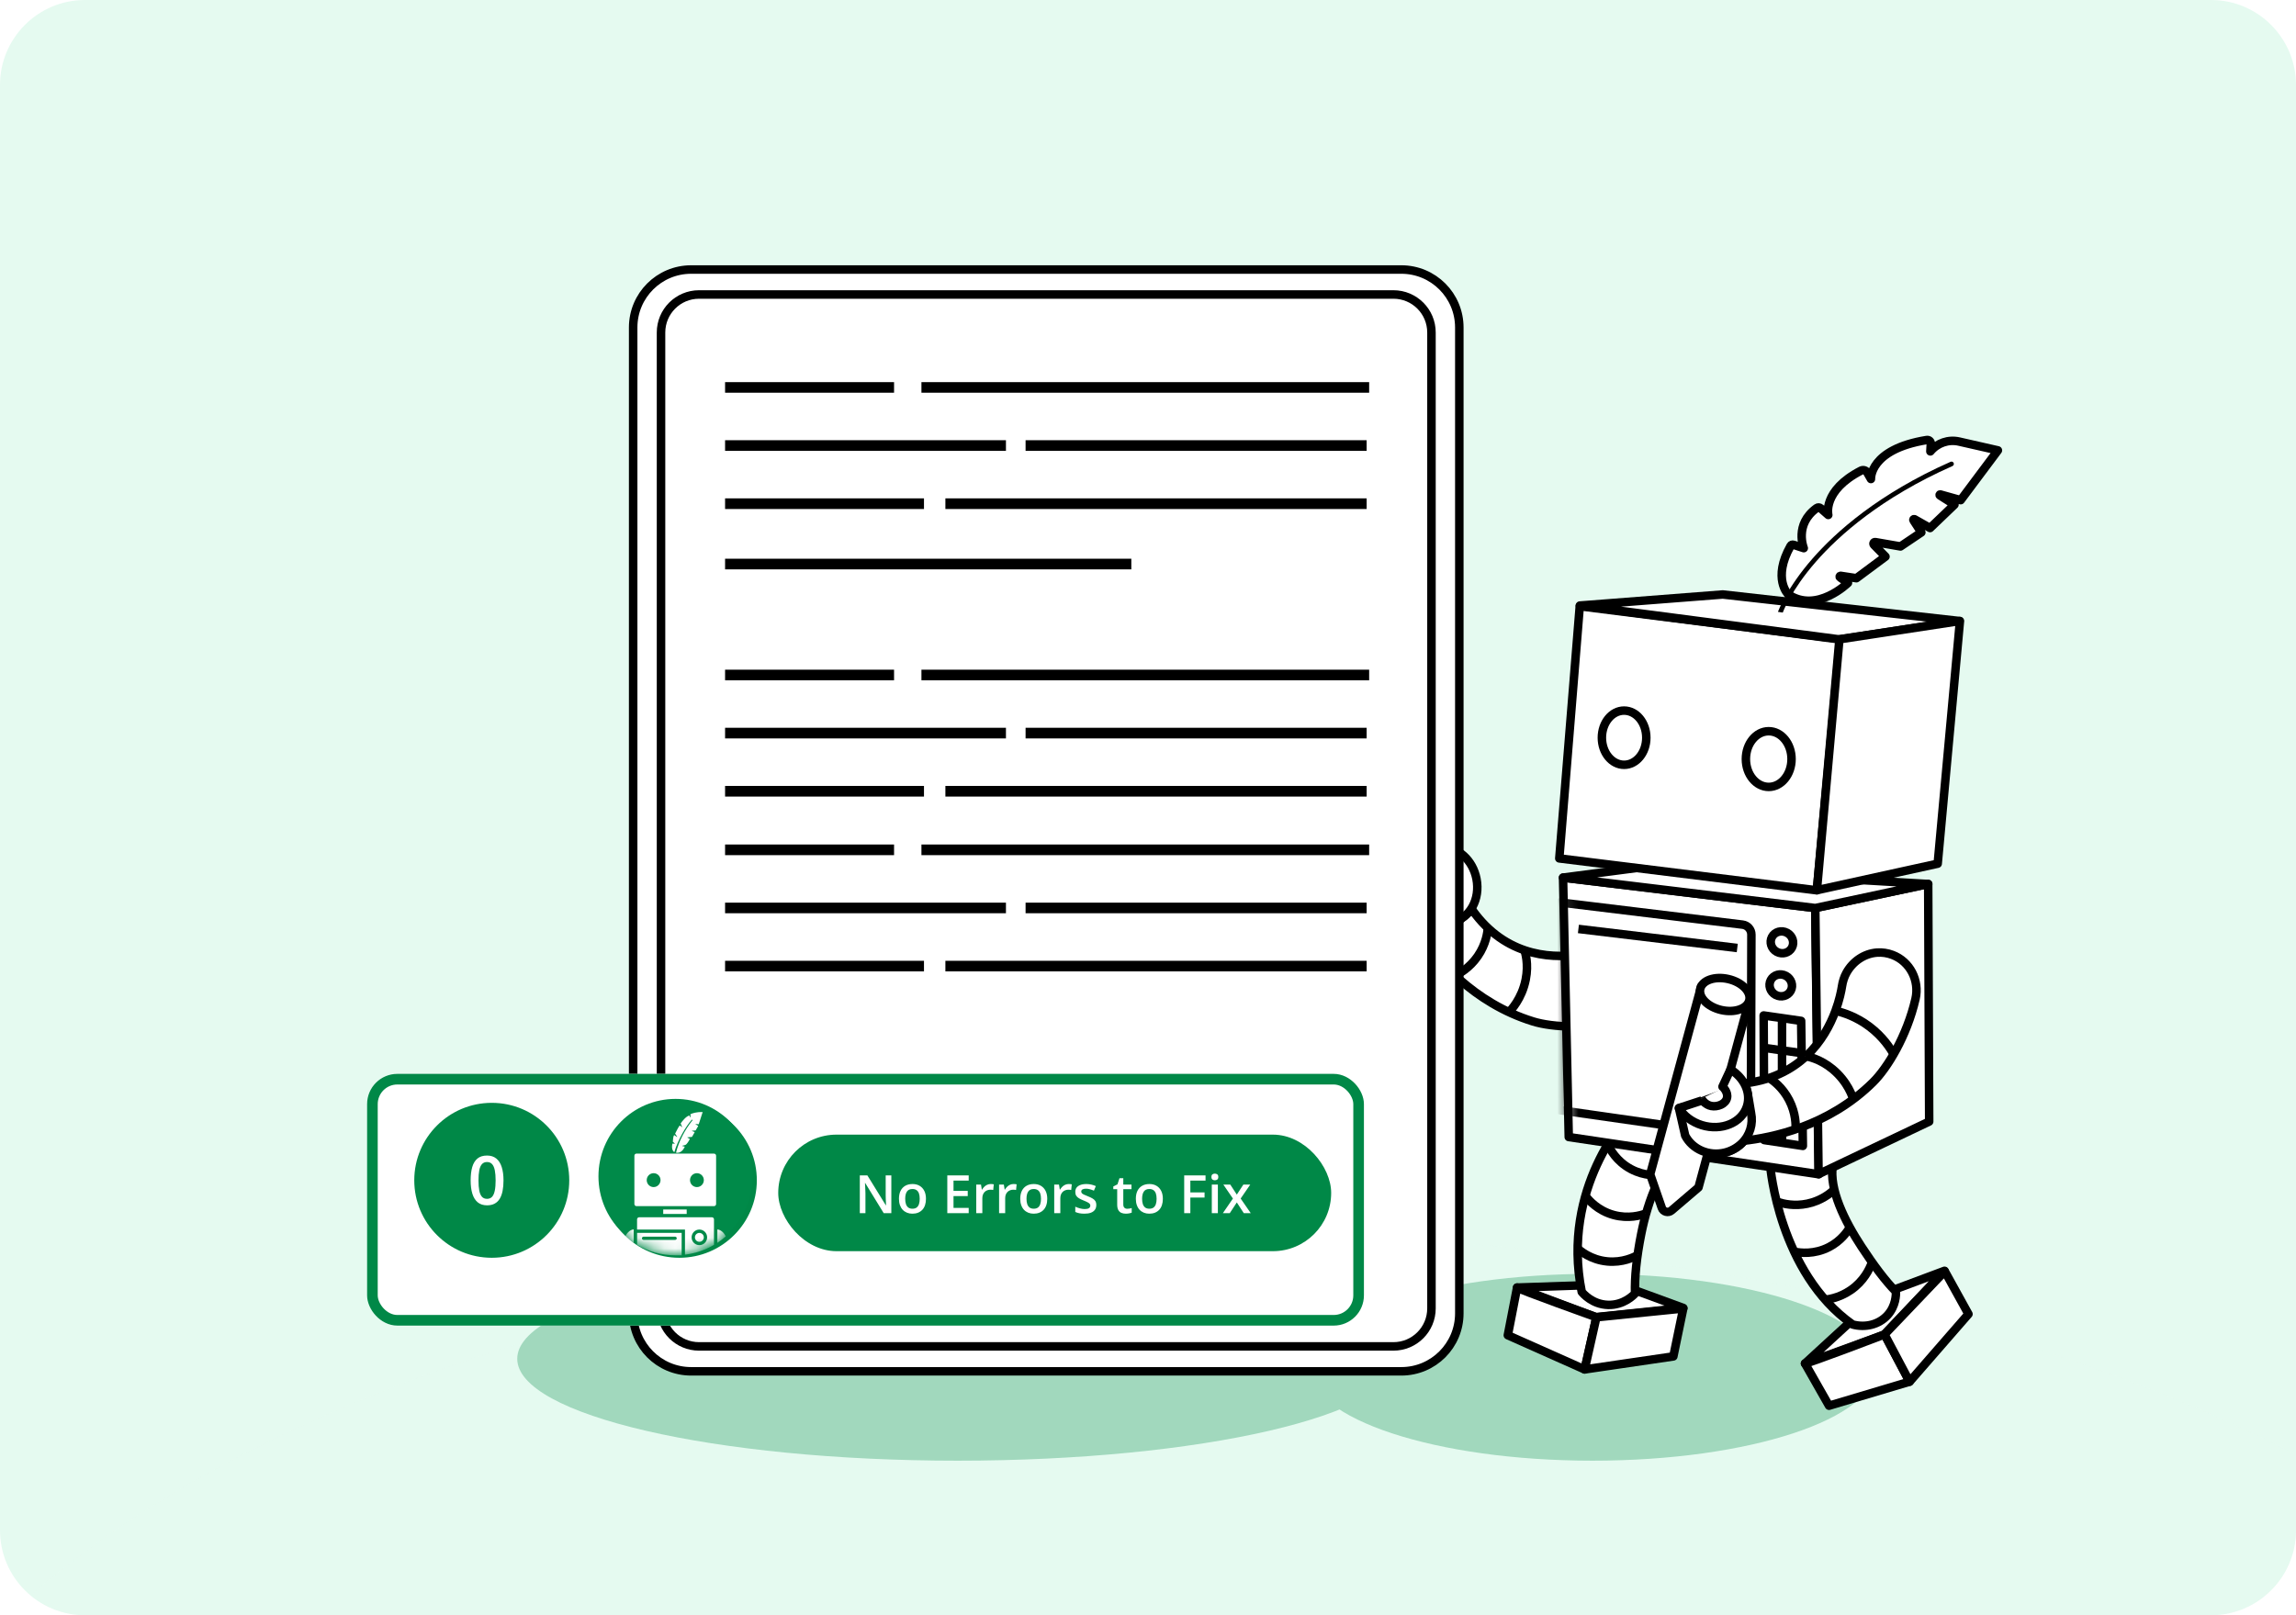 <svg width="216" height="152" viewBox="0 0 216 152" fill="none" xmlns="http://www.w3.org/2000/svg">
<g clip-path="url(#clip0_1976_27602)">
<path d="M0 8C0 3.582 3.582 0 8 0H208C212.418 0 216 3.582 216 8V144C216 148.418 212.418 152 208 152H8C3.582 152 0 148.418 0 144V8Z" fill="#E5FAF0"/>
<g style="mix-blend-mode:multiply" opacity="0.3">
<ellipse cx="119.398" cy="183.61" rx="134.398" ry="67.199" fill="#E5FAF0"/>
</g>
<g style="mix-blend-mode:luminosity" opacity="0.3">
<path d="M176.506 128.665C176.506 133.521 164.559 137.456 149.822 137.456C135.086 137.456 123.139 133.521 123.139 128.665C123.139 123.81 135.086 119.874 149.822 119.874C164.559 119.874 176.506 123.81 176.506 128.665Z" fill="#008847"/>
<path d="M131.51 127.866C131.51 133.162 112.963 137.456 90.085 137.456C67.206 137.456 48.66 133.162 48.66 127.866C48.66 122.569 67.206 118.275 90.085 118.275C112.963 118.275 131.51 122.569 131.51 127.866Z" fill="#008847"/>
</g>
<path d="M131.471 82.929C130.642 84.14 130.791 85.828 131.823 86.975C132.235 87.434 132.751 87.762 133.302 87.945C134.353 88.295 135.469 88.059 136.273 87.383C136.388 87.286 137.967 86.11 138.204 85.795C136.85 84.174 134.818 82.817 133.463 81.196L131.471 82.929Z" fill="white" stroke="black" stroke-width="0.8" stroke-linejoin="round"/>
<path d="M150.825 89.282C150.408 89.428 149.567 89.686 148.481 89.837C145.696 90.224 141.29 89.909 138.217 85.207C137.664 85.762 136.872 86.444 135.81 87.049C135.005 87.507 134.251 87.805 133.626 88.001C135.154 90.204 138.564 94.375 144.238 96.125C146.051 96.684 149.574 96.886 153.048 95.936C154.752 95.469 155.902 93.823 155.67 92.072C155.604 91.579 155.436 91.102 155.163 90.675C154.519 89.67 153.365 89.067 152.13 89.052C151.685 89.046 151.246 89.134 150.826 89.281L150.825 89.282Z" fill="white" stroke="black" stroke-width="0.8" stroke-linejoin="round"/>
<path d="M148.499 89.842C148.689 90.542 148.936 91.807 148.694 93.36C148.453 94.91 147.837 96.039 147.444 96.648" fill="white"/>
<path d="M148.499 89.842C148.689 90.542 148.936 91.807 148.694 93.36C148.453 94.91 147.837 96.039 147.444 96.648" stroke="black" stroke-width="0.8" stroke-linejoin="round"/>
<path d="M143.381 89.307C143.498 89.641 143.825 90.71 143.534 92.176C143.172 94.005 142.118 95.089 141.906 95.299" fill="white"/>
<path d="M143.381 89.307C143.498 89.641 143.825 90.71 143.534 92.176C143.172 94.005 142.118 95.089 141.906 95.299" stroke="black" stroke-width="0.8" stroke-linejoin="round"/>
<path d="M139.972 87.32C139.939 87.754 139.801 88.842 139.029 89.968C138.229 91.135 137.217 91.658 136.824 91.838" fill="white"/>
<path d="M139.972 87.32C139.939 87.754 139.801 88.842 139.029 89.968C138.229 91.135 137.217 91.658 136.824 91.838" stroke="black" stroke-width="0.8" stroke-linejoin="round"/>
<path d="M135.08 79.863L133.116 81.487L134.935 83.1L136.327 81.747L135.08 79.863Z" fill="white" stroke="black" stroke-width="0.8" stroke-linejoin="round"/>
<path d="M169.809 128.309L176.815 121.876L182.933 119.588L177.242 125.603L169.809 128.309Z" fill="white" stroke="black" stroke-width="0.8" stroke-linejoin="round"/>
<path d="M169.809 128.308L172.069 132.282L179.649 130.021L177.293 125.574C177.293 125.574 169.993 128.361 169.809 128.308Z" fill="white" stroke="black" stroke-width="0.8" stroke-linejoin="round"/>
<path d="M182.961 119.632L185.187 123.66L179.648 130.023L177.292 125.576L182.961 119.632Z" fill="white" stroke="black" stroke-width="0.8" stroke-linejoin="round"/>
<path d="M166.542 109.764C166.542 109.764 167.361 119.755 174.286 124.639C175.493 124.969 176.756 124.644 177.553 123.785C178.371 122.903 178.371 121.808 178.365 121.549C177.356 120.526 176.273 119.072 175.12 117.314C173.543 114.909 172.058 111.931 172.424 109.637L166.543 109.764H166.542Z" fill="white" stroke="black" stroke-width="0.8" stroke-linejoin="round"/>
<path d="M167.329 113.135C167.784 113.28 168.793 113.533 170.034 113.27C171.341 112.993 172.188 112.296 172.538 111.972" fill="white"/>
<path d="M167.329 113.135C167.784 113.28 168.793 113.533 170.034 113.27C171.341 112.993 172.188 112.296 172.538 111.972" stroke="black" stroke-width="0.8" stroke-linejoin="round"/>
<path d="M168.918 117.811C169.344 117.889 170.669 118.077 172.071 117.352C173.177 116.78 173.765 115.932 174.003 115.54" fill="white"/>
<path d="M168.918 117.811C169.344 117.889 170.669 118.077 172.071 117.352C173.177 116.78 173.765 115.932 174.003 115.54" stroke="black" stroke-width="0.8" stroke-linejoin="round"/>
<path d="M171.725 122.306C172.195 122.25 173.407 122.041 174.539 121.075C175.611 120.162 176.019 119.077 176.162 118.621" fill="white"/>
<path d="M171.725 122.306C172.195 122.25 173.407 122.041 174.539 121.075C175.611 120.162 176.019 119.077 176.162 118.621" stroke="black" stroke-width="0.8" stroke-linejoin="round"/>
<path d="M142.723 121.164L152.23 120.84L158.363 123.086L150.128 123.948L142.723 121.164Z" fill="white" stroke="black" stroke-width="0.8" stroke-linejoin="round"/>
<path d="M142.723 121.163L141.851 125.651L149.078 128.869L150.183 123.959C150.183 123.959 142.827 121.323 142.723 121.163Z" fill="white" stroke="black" stroke-width="0.8" stroke-linejoin="round"/>
<path d="M158.356 123.136L157.424 127.643L149.078 128.868L150.184 123.959L158.356 123.136Z" fill="white" stroke="black" stroke-width="0.8" stroke-linejoin="round"/>
<path d="M153.133 105.064C153.133 105.064 146.821 111.722 148.804 121.571C148.927 121.723 149.789 122.748 151.273 122.794C152.759 122.841 153.685 121.869 153.818 121.725C153.771 120.211 153.963 118.295 154.403 116.104C155.018 113.035 156.281 109.45 158.869 107.387L153.133 105.064Z" fill="white" stroke="black" stroke-width="0.8" stroke-linejoin="round"/>
<path d="M151.277 107.733C151.456 108.12 152.056 109.276 153.428 110.011C154.715 110.701 155.926 110.613 156.359 110.56" fill="white"/>
<path d="M151.277 107.733C151.456 108.12 152.056 109.276 153.428 110.011C154.715 110.701 155.926 110.613 156.359 110.56" stroke="black" stroke-width="0.8" stroke-linejoin="round"/>
<path d="M149.195 112.588C149.456 112.924 150.297 113.919 151.798 114.331C153.207 114.718 154.368 114.364 154.778 114.216" fill="white"/>
<path d="M149.195 112.588C149.456 112.924 150.297 113.919 151.798 114.331C153.207 114.718 154.368 114.364 154.778 114.216" stroke="black" stroke-width="0.8" stroke-linejoin="round"/>
<path d="M148.341 117.425C148.655 117.712 149.652 118.551 151.201 118.703C152.655 118.845 153.74 118.299 154.119 118.085" fill="white"/>
<path d="M148.341 117.425C148.655 117.712 149.652 118.551 151.201 118.703C152.655 118.845 153.74 118.299 154.119 118.085" stroke="black" stroke-width="0.8" stroke-linejoin="round"/>
<path d="M147.046 82.587L170.775 85.453L171.111 110.502L147.583 107L147.046 82.587Z" fill="white"/>
<mask id="mask0_1976_27602" style="mask-type:luminance" maskUnits="userSpaceOnUse" x="147" y="82" width="25" height="29">
<path d="M147.047 82.588L170.775 85.454L171.111 110.503L147.583 107.001L147.047 82.588Z" fill="white"/>
</mask>
<g mask="url(#mask0_1976_27602)">
<path d="M164.714 107.042L146.682 104.462L146.756 84.921L163.935 87.011C164.41 87.068 164.766 87.473 164.765 87.951L164.713 107.042H164.714Z" fill="white" stroke="black" stroke-width="0.8" stroke-linejoin="round"/>
</g>
<path d="M147.046 82.587L170.775 85.453L171.111 110.502L147.583 107L147.046 82.587Z" stroke="black" stroke-width="0.8" stroke-linejoin="round"/>
<path d="M181.398 83.189L181.491 105.544L171.084 110.49L170.775 85.444L181.398 83.189Z" fill="white" stroke="black" stroke-width="0.8" stroke-linejoin="round"/>
<path d="M147.047 82.585L154.495 81.61L181.398 83.188L170.775 85.451L147.047 82.585Z" fill="white" stroke="black" stroke-width="0.8" stroke-linejoin="round"/>
<path d="M168.578 89.181C168.844 88.685 168.639 88.057 168.12 87.779C167.601 87.5 166.965 87.676 166.699 88.172C166.433 88.668 166.638 89.295 167.157 89.574C167.676 89.853 168.312 89.677 168.578 89.181Z" fill="white" stroke="black" stroke-width="0.8" stroke-linejoin="round"/>
<path d="M168.469 93.231C168.735 92.736 168.53 92.108 168.011 91.829C167.492 91.551 166.856 91.727 166.59 92.222C166.323 92.718 166.528 93.346 167.047 93.625C167.566 93.903 168.203 93.727 168.469 93.231Z" fill="white" stroke="black" stroke-width="0.8" stroke-linejoin="round"/>
<path d="M165.918 95.559L167.894 95.843L169.446 96.068L169.608 107.834L165.974 107.286L165.918 95.559Z" fill="white" stroke="black" stroke-width="0.8" stroke-linejoin="round"/>
<path d="M167.646 107.503L167.647 95.83" stroke="black" stroke-width="0.8" stroke-linejoin="round"/>
<path d="M165.861 104.511L169.605 104.989" stroke="black" stroke-width="0.8" stroke-linejoin="round"/>
<path d="M165.926 101.653L169.67 102.131" stroke="black" stroke-width="0.8" stroke-linejoin="round"/>
<path d="M165.995 98.614L169.567 99.112" stroke="black" stroke-width="0.8" stroke-linejoin="round"/>
<path d="M148.492 87.417L163.436 89.21" stroke="black" stroke-width="0.8" stroke-linejoin="round"/>
<path d="M148.618 57.048L146.693 80.779L170.919 83.78L173.114 60.139L148.618 57.048Z" fill="white" stroke="black" stroke-width="0.8" stroke-linejoin="round"/>
<path d="M148.629 56.985L162.073 55.943L184.337 58.438L173.048 60.17L148.629 56.985Z" fill="white" stroke="black" stroke-width="0.8" stroke-linejoin="round"/>
<path d="M184.385 58.438L182.292 81.275L170.928 83.771L173.045 60.161L184.385 58.438Z" fill="white" stroke="black" stroke-width="0.8" stroke-linejoin="round"/>
<path d="M168.232 55.934C168.232 55.934 166.708 54.459 168.454 51.367C168.506 51.273 168.619 51.231 168.721 51.265L169.692 51.583C169.692 51.583 168.77 49.346 170.915 47.807C171.024 47.728 171.173 47.736 171.274 47.825L171.998 48.46C171.998 48.46 171.422 46.177 175.071 44.292C175.283 44.182 175.544 44.257 175.663 44.465L176.012 45.078C176.012 45.078 175.83 42.285 181.262 41.407C181.469 41.373 181.655 41.54 181.643 41.751L181.603 42.478C182.257 41.683 183.304 41.324 184.308 41.553L187.956 42.382L184.454 47.066L182.539 46.529C182.481 46.513 182.446 46.591 182.497 46.624L183.87 47.49L181.574 49.69L180.109 48.86C180.044 48.823 179.971 48.899 180.013 48.963L180.753 50.103L178.791 51.423L176.425 51.012C176.279 50.986 176.186 51.163 176.291 51.269L177.38 52.379L174.644 54.412L173.164 54.186C173.078 54.173 173.034 54.285 173.104 54.334L173.851 54.856C173.851 54.856 170.93 57.746 168.232 55.936" fill="white"/>
<path d="M168.232 55.934C168.232 55.934 166.708 54.459 168.454 51.367C168.506 51.273 168.619 51.231 168.721 51.265L169.692 51.583C169.692 51.583 168.77 49.346 170.915 47.807C171.024 47.728 171.173 47.736 171.274 47.825L171.998 48.46C171.998 48.46 171.422 46.177 175.071 44.292C175.283 44.182 175.544 44.257 175.663 44.465L176.012 45.078C176.012 45.078 175.83 42.285 181.262 41.407C181.469 41.373 181.655 41.54 181.643 41.751L181.603 42.478C182.257 41.683 183.304 41.324 184.308 41.553L187.956 42.382L184.454 47.066L182.539 46.529C182.481 46.513 182.446 46.591 182.497 46.624L183.87 47.49L181.574 49.69L180.109 48.86C180.044 48.823 179.971 48.899 180.013 48.963L180.753 50.103L178.791 51.423L176.425 51.012C176.279 50.986 176.186 51.163 176.291 51.269L177.38 52.379L174.644 54.412L173.164 54.186C173.078 54.173 173.034 54.285 173.104 54.334L173.851 54.856C173.851 54.856 170.93 57.746 168.232 55.936" stroke="black" stroke-width="0.8" stroke-linejoin="round"/>
<path d="M167.715 57.646L167.262 57.578C167.293 57.494 168.1 55.327 170.508 52.572C172.698 50.065 176.725 46.459 183.505 43.456C183.616 43.407 183.746 43.457 183.794 43.569C183.843 43.679 183.792 43.808 183.682 43.857C176.976 46.828 172.998 50.387 170.836 52.86C168.481 55.555 167.722 57.627 167.714 57.647L167.715 57.646Z" fill="black"/>
<path d="M152.792 71.971C153.947 71.97 154.881 70.826 154.879 69.418C154.878 68.009 153.941 66.868 152.786 66.87C151.632 66.871 150.698 68.014 150.699 69.423C150.701 70.832 151.638 71.972 152.792 71.971Z" fill="white" stroke="black" stroke-width="0.8" stroke-linejoin="round"/>
<path d="M166.397 74.052C167.583 74.05 168.543 72.876 168.542 71.429C168.54 69.981 167.577 68.809 166.391 68.811C165.205 68.812 164.245 69.987 164.247 71.434C164.248 72.881 165.211 74.053 166.397 74.052Z" fill="white" stroke="black" stroke-width="0.8" stroke-linejoin="round"/>
<path d="M131.471 82.927C130.642 84.138 130.791 85.826 131.823 86.972C132.235 87.432 132.751 87.76 133.302 87.944C134.353 88.293 135.469 88.057 136.273 87.381C136.388 87.284 137.967 86.108 138.204 85.793C136.85 84.172 134.818 82.815 133.463 81.194L131.471 82.927Z" fill="white" stroke="black" stroke-width="0.8" stroke-linejoin="round"/>
<path d="M135.026 82.984L133.474 81.182C133.053 81.918 132.886 82.865 133.076 83.841C133.449 85.757 135.056 87.057 136.664 86.743C138.273 86.431 139.275 84.624 138.902 82.707C138.559 80.941 137.168 79.699 135.692 79.76C135.567 79.765 135.226 79.823 135.1 79.848L135.734 82.189" fill="white"/>
<path d="M135.026 82.984L133.474 81.182C133.053 81.918 132.886 82.865 133.076 83.841C133.449 85.757 135.056 87.057 136.664 86.743C138.273 86.431 139.275 84.624 138.902 82.707C138.559 80.941 137.168 79.699 135.692 79.76C135.567 79.765 135.226 79.823 135.1 79.848L135.734 82.189" stroke="black" stroke-width="0.8" stroke-linejoin="round"/>
<path d="M136.41 84.675C136.972 84.49 137.25 83.796 137.029 83.126C136.809 82.456 136.174 82.062 135.611 82.247C135.049 82.432 134.772 83.126 134.992 83.796C135.212 84.466 135.847 84.86 136.41 84.675Z" fill="white" stroke="black" stroke-width="0.8" stroke-linejoin="round"/>
<path d="M158.537 106.858C159.212 108.161 160.769 108.828 162.268 108.462C162.868 108.316 163.401 108.017 163.824 107.618C164.63 106.857 164.949 105.763 164.733 104.734C164.702 104.587 164.413 102.64 164.247 102.282C162.178 102.708 160.021 103.857 157.953 104.283L158.537 106.859V106.858Z" fill="white" stroke="black" stroke-width="0.8" stroke-linejoin="round"/>
<path d="M173.29 92.807C173.222 93.243 173.051 94.106 172.671 95.135C171.695 97.772 169.334 101.503 163.736 101.988C163.964 102.737 164.19 103.758 164.22 104.979C164.243 105.905 164.148 106.711 164.025 107.355C166.689 107.051 171.977 106.02 176.202 101.848C177.553 100.516 179.397 97.507 180.204 93.996C180.599 92.274 179.693 90.483 178.039 89.859C177.574 89.683 177.074 89.606 176.569 89.644C175.379 89.736 174.302 90.467 173.704 91.549C173.489 91.938 173.358 92.367 173.289 92.806L173.29 92.807Z" fill="white" stroke="black" stroke-width="0.8" stroke-linejoin="round"/>
<path d="M172.684 95.12C173.392 95.284 174.623 95.665 175.877 96.612C177.128 97.557 177.832 98.634 178.183 99.269" fill="white"/>
<path d="M172.684 95.12C173.392 95.284 174.623 95.665 175.877 96.612C177.128 97.557 177.832 98.634 178.183 99.269" stroke="black" stroke-width="0.8" stroke-linejoin="round"/>
<path d="M169.792 99.379C170.142 99.434 171.238 99.652 172.392 100.601C173.832 101.786 174.288 103.227 174.373 103.513" fill="white"/>
<path d="M169.792 99.379C170.142 99.434 171.238 99.652 172.392 100.601C173.832 101.786 174.288 103.227 174.373 103.513" stroke="black" stroke-width="0.8" stroke-linejoin="round"/>
<path d="M166.428 101.441C166.794 101.676 167.688 102.311 168.315 103.524C168.965 104.781 168.948 105.92 168.92 106.351" fill="white"/>
<path d="M166.428 101.441C166.794 101.676 167.688 102.311 168.315 103.524C168.965 104.781 168.948 105.92 168.92 106.351" stroke="black" stroke-width="0.8" stroke-linejoin="round"/>
<path d="M157.545 102.226L158.045 104.724L160.327 103.884L159.793 102.019L157.545 102.226Z" fill="white" stroke="black" stroke-width="0.8" stroke-linejoin="round"/>
<path d="M158.537 106.862C159.212 108.165 160.768 108.832 162.268 108.466C162.868 108.319 163.4 108.021 163.824 107.622C164.629 106.861 164.949 105.767 164.733 104.738C164.702 104.591 164.413 102.644 164.247 102.286C162.178 102.712 160.021 103.861 157.953 104.287L158.537 106.863V106.862Z" fill="white" stroke="black" stroke-width="0.445" stroke-linejoin="round"/>
<path d="M160.268 103.756L157.946 104.271C158.395 104.991 159.151 105.585 160.1 105.879C161.965 106.458 163.87 105.657 164.355 104.091C164.841 102.526 163.722 100.788 161.858 100.21C160.139 99.678 158.387 100.315 157.743 101.645C157.688 101.757 157.577 102.085 157.539 102.209L159.902 102.757" fill="white"/>
<path d="M160.268 103.756L157.946 104.271C158.395 104.991 159.151 105.585 160.1 105.879C161.965 106.458 163.87 105.657 164.355 104.091C164.841 102.526 163.722 100.788 161.858 100.21C160.139 99.678 158.387 100.315 157.743 101.645C157.688 101.757 157.577 102.085 157.539 102.209L159.902 102.757" stroke="black" stroke-width="0.445" stroke-linejoin="round"/>
<path d="M162.413 103.338C162.516 102.755 162.036 102.183 161.341 102.06C160.646 101.937 159.999 102.31 159.896 102.893C159.793 103.476 160.273 104.049 160.968 104.172C161.663 104.295 162.31 103.922 162.413 103.338Z" fill="white" stroke="black" stroke-width="0.445" stroke-linejoin="round"/>
<path d="M159.787 111.743L157.249 113.911C156.942 114.172 156.467 114.044 156.335 113.662L155.242 110.508L160.042 92.826L164.588 94.06L159.788 111.742L159.787 111.743Z" fill="white" stroke="black" stroke-width="0.8" stroke-linejoin="round"/>
<path d="M164.569 94.123C164.755 93.318 163.873 92.426 162.599 92.131C161.324 91.835 160.139 92.248 159.953 93.053C159.766 93.857 160.648 94.749 161.923 95.045C163.198 95.34 164.382 94.927 164.569 94.123Z" fill="white" stroke="black" stroke-width="0.8" stroke-linejoin="round"/>
<path d="M158.537 106.862C159.212 108.165 160.768 108.832 162.268 108.466C162.868 108.319 163.4 108.021 163.824 107.622C164.629 106.861 164.949 105.767 164.733 104.738C164.702 104.591 164.413 102.644 164.247 102.286C162.178 102.712 160.021 103.861 157.953 104.287L158.537 106.863V106.862Z" fill="white" stroke="black" stroke-width="0.8" stroke-linejoin="round"/>
<path d="M160.105 103.565C161.013 104.18 161.988 103.969 162.258 103.481C162.441 103.151 162.32 102.664 162.046 102.257C162.298 101.717 162.55 101.178 162.801 100.638C164.077 101.42 164.75 102.814 164.353 104.092C163.868 105.657 161.963 106.458 160.098 105.88C159.149 105.585 158.394 104.991 157.944 104.271C158.664 104.035 159.384 103.799 160.103 103.563" fill="white"/>
<path d="M160.105 103.565C161.013 104.18 161.988 103.969 162.258 103.481C162.441 103.151 162.32 102.664 162.046 102.257C162.298 101.717 162.55 101.178 162.801 100.638C164.077 101.42 164.75 102.814 164.353 104.092C163.868 105.657 161.963 106.458 160.098 105.88C159.149 105.585 158.394 104.991 157.944 104.271C158.664 104.035 159.384 103.799 160.103 103.563" stroke="black" stroke-width="0.8" stroke-linejoin="round"/>
<path d="M162.172 102.373C162.425 102.63 162.548 102.973 162.472 103.311C162.343 103.889 161.68 104.233 160.992 104.079C160.561 103.982 160.222 103.714 160.06 103.384" fill="white"/>
<path d="M162.047 102.256C162.08 102.285 162.592 102.757 162.472 103.311C162.343 103.905 161.573 104.192 160.992 104.079C160.419 103.968 160.118 103.483 160.06 103.385" stroke="black" stroke-width="0.8" stroke-linejoin="round"/>
<path d="M131.835 25.363H65.02C62.008 25.363 59.566 27.805 59.566 30.817V123.594C59.566 126.606 62.008 129.047 65.02 129.047H131.835C134.846 129.047 137.288 126.606 137.288 123.594V30.817C137.288 27.805 134.846 25.363 131.835 25.363Z" fill="white" stroke="black" stroke-width="0.8" stroke-linejoin="round"/>
<path d="M131.089 27.712H65.765C63.789 27.712 62.187 29.314 62.187 31.291V123.123C62.187 125.1 63.789 126.702 65.765 126.702H131.089C133.066 126.702 134.668 125.1 134.668 123.123V31.291C134.668 29.314 133.066 27.712 131.089 27.712Z" fill="white" stroke="black" stroke-width="0.8" stroke-linejoin="round"/>
<path d="M68.213 36.457H84.11" stroke="black" stroke-linejoin="round"/>
<path d="M86.686 36.457H128.806" stroke="black" stroke-linejoin="round"/>
<path d="M68.213 41.928H94.636" stroke="black" stroke-linejoin="round"/>
<path d="M96.483 41.928H128.568" stroke="black" stroke-linejoin="round"/>
<path d="M68.213 53.077H106.431" stroke="black" stroke-linejoin="round"/>
<path d="M68.213 47.399H86.925" stroke="black" stroke-linejoin="round"/>
<path d="M88.939 47.399H128.569" stroke="black" stroke-linejoin="round"/>
<path d="M68.213 63.518H84.11" stroke="black" stroke-linejoin="round"/>
<path d="M86.686 63.518H128.806" stroke="black" stroke-linejoin="round"/>
<path d="M68.213 68.988H94.636" stroke="black" stroke-linejoin="round"/>
<path d="M96.483 68.988H128.568" stroke="black" stroke-linejoin="round"/>
<path d="M68.213 74.46H86.925" stroke="black" stroke-linejoin="round"/>
<path d="M88.939 74.46H128.569" stroke="black" stroke-linejoin="round"/>
<path d="M68.213 79.972H84.11" stroke="black" stroke-linejoin="round"/>
<path d="M86.686 79.972H128.806" stroke="black" stroke-linejoin="round"/>
<path d="M68.213 85.442H94.636" stroke="black" stroke-linejoin="round"/>
<path d="M96.483 85.442H128.568" stroke="black" stroke-linejoin="round"/>
<path d="M68.213 90.914H86.925" stroke="black" stroke-linejoin="round"/>
<path d="M88.939 90.914H128.569" stroke="black" stroke-linejoin="round"/>
<g filter="url(#filter0_d_1976_27602)">
<g filter="url(#filter1_d_1976_27602)">
<rect x="34.535" y="98.616" width="93.779" height="23.689" rx="2.845" fill="white"/>
<rect x="35.035" y="99.116" width="92.779" height="22.689" rx="2.345" stroke="#008847"/>
</g>
</g>
<g filter="url(#filter2_d_1976_27602)">
<path d="M71.344 110.619V110.619C71.344 114.921 67.856 118.408 63.554 118.408C59.252 118.408 55.764 114.921 55.764 110.618C55.764 106.316 59.252 102.828 63.554 102.828C67.858 102.828 71.346 106.316 71.344 110.619Z" fill="#008847" stroke="white"/>
</g>
<g filter="url(#filter3_d_1976_27602)">
<path d="M53.697 110.619V110.619C53.697 114.921 50.209 118.408 45.907 118.408C41.605 118.408 38.117 114.921 38.117 110.618C38.117 106.316 41.605 102.828 45.907 102.828C50.211 102.828 53.699 106.316 53.697 110.619Z" fill="#008847" stroke="white"/>
</g>
<path d="M47.368 111.085C47.368 111.452 47.339 111.781 47.281 112.072C47.224 112.36 47.135 112.605 47.013 112.806C46.89 113.007 46.731 113.161 46.533 113.267C46.336 113.373 46.098 113.426 45.818 113.426C45.467 113.426 45.178 113.333 44.949 113.149C44.721 112.962 44.552 112.694 44.442 112.346C44.332 111.995 44.277 111.575 44.277 111.085C44.277 110.595 44.327 110.176 44.426 109.828C44.528 109.477 44.692 109.208 44.918 109.021C45.144 108.835 45.444 108.741 45.818 108.741C46.17 108.741 46.461 108.835 46.689 109.021C46.919 109.206 47.09 109.474 47.2 109.824C47.312 110.173 47.368 110.593 47.368 111.085ZM45.015 111.085C45.015 111.469 45.04 111.789 45.089 112.047C45.141 112.304 45.226 112.497 45.345 112.626C45.463 112.752 45.62 112.815 45.818 112.815C46.015 112.815 46.172 112.752 46.291 112.626C46.409 112.499 46.494 112.307 46.546 112.05C46.6 111.793 46.627 111.471 46.627 111.085C46.627 110.703 46.601 110.384 46.549 110.126C46.497 109.869 46.412 109.676 46.294 109.547C46.176 109.417 46.017 109.351 45.818 109.351C45.618 109.351 45.46 109.417 45.342 109.547C45.225 109.676 45.141 109.869 45.089 110.126C45.04 110.384 45.015 110.703 45.015 111.085Z" fill="white"/>
<g filter="url(#filter4_d_1976_27602)">
<rect x="73.214" y="105.351" width="52.018" height="10.968" rx="5.484" fill="#008847"/>
<path d="M83.854 112.741H83.137L81.396 109.904H81.374C81.381 110 81.387 110.101 81.391 110.208C81.398 110.315 81.403 110.425 81.406 110.539C81.411 110.652 81.415 110.767 81.418 110.884V112.741H80.888V109.187H81.6L83.339 112.005H83.356C83.352 111.922 83.348 111.827 83.344 111.72C83.339 111.613 83.334 111.503 83.329 111.39C83.326 111.275 83.323 111.164 83.322 111.057V109.187H83.854V112.741ZM87.111 111.39C87.111 111.613 87.082 111.812 87.024 111.985C86.966 112.159 86.88 112.305 86.769 112.425C86.657 112.544 86.522 112.634 86.365 112.697C86.208 112.759 86.03 112.79 85.833 112.79C85.648 112.79 85.479 112.759 85.325 112.697C85.171 112.634 85.037 112.544 84.924 112.425C84.812 112.305 84.725 112.159 84.663 111.985C84.602 111.812 84.571 111.613 84.571 111.39C84.571 111.093 84.622 110.842 84.724 110.636C84.828 110.429 84.975 110.271 85.167 110.162C85.358 110.053 85.585 109.999 85.85 109.999C86.098 109.999 86.316 110.053 86.506 110.162C86.696 110.271 86.844 110.429 86.951 110.636C87.058 110.844 87.111 111.095 87.111 111.39ZM85.159 111.39C85.159 111.586 85.183 111.753 85.23 111.893C85.278 112.032 85.353 112.139 85.454 112.214C85.554 112.287 85.684 112.323 85.842 112.323C86.001 112.323 86.131 112.287 86.231 112.214C86.332 112.139 86.406 112.032 86.453 111.893C86.499 111.753 86.523 111.586 86.523 111.39C86.523 111.194 86.499 111.027 86.453 110.891C86.406 110.754 86.332 110.649 86.231 110.578C86.131 110.505 86 110.468 85.84 110.468C85.603 110.468 85.431 110.548 85.322 110.707C85.214 110.865 85.159 111.093 85.159 111.39ZM91.132 112.741H89.119V109.187H91.132V109.678H89.703V110.643H91.042V111.132H89.703V112.248H91.132V112.741ZM93.206 109.999C93.251 109.999 93.3 110.002 93.354 110.006C93.407 110.011 93.453 110.018 93.492 110.026L93.439 110.561C93.405 110.551 93.363 110.544 93.312 110.539C93.264 110.534 93.22 110.532 93.181 110.532C93.079 110.532 92.982 110.549 92.889 110.583C92.797 110.615 92.715 110.665 92.644 110.733C92.573 110.8 92.517 110.883 92.476 110.984C92.436 111.084 92.415 111.201 92.415 111.334V112.741H91.842V110.05H92.289L92.367 110.524H92.394C92.447 110.429 92.513 110.341 92.593 110.262C92.672 110.182 92.763 110.119 92.865 110.072C92.969 110.024 93.082 109.999 93.206 109.999ZM95.354 109.999C95.4 109.999 95.449 110.002 95.503 110.006C95.556 110.011 95.602 110.018 95.641 110.026L95.588 110.561C95.554 110.551 95.512 110.544 95.461 110.539C95.413 110.534 95.369 110.532 95.33 110.532C95.228 110.532 95.131 110.549 95.038 110.583C94.946 110.615 94.864 110.665 94.793 110.733C94.722 110.8 94.666 110.883 94.625 110.984C94.585 111.084 94.564 111.201 94.564 111.334V112.741H93.991V110.05H94.438L94.516 110.524H94.543C94.596 110.429 94.662 110.341 94.742 110.262C94.821 110.182 94.912 110.119 95.014 110.072C95.118 110.024 95.231 109.999 95.354 109.999ZM98.522 111.39C98.522 111.613 98.493 111.812 98.434 111.985C98.376 112.159 98.291 112.305 98.179 112.425C98.067 112.544 97.933 112.634 97.775 112.697C97.618 112.759 97.441 112.79 97.243 112.79C97.058 112.79 96.889 112.759 96.735 112.697C96.581 112.634 96.447 112.544 96.334 112.425C96.222 112.305 96.135 112.159 96.074 111.985C96.012 111.812 95.981 111.613 95.981 111.39C95.981 111.093 96.033 110.842 96.135 110.636C96.238 110.429 96.386 110.271 96.577 110.162C96.768 110.053 96.996 109.999 97.26 109.999C97.508 109.999 97.727 110.053 97.916 110.162C98.106 110.271 98.254 110.429 98.361 110.636C98.468 110.844 98.522 111.095 98.522 111.39ZM96.57 111.39C96.57 111.586 96.593 111.753 96.64 111.893C96.689 112.032 96.763 112.139 96.864 112.214C96.964 112.287 97.094 112.323 97.253 112.323C97.412 112.323 97.541 112.287 97.642 112.214C97.742 112.139 97.816 112.032 97.863 111.893C97.91 111.753 97.933 111.586 97.933 111.39C97.933 111.194 97.91 111.027 97.863 110.891C97.816 110.754 97.742 110.649 97.642 110.578C97.541 110.505 97.411 110.468 97.25 110.468C97.014 110.468 96.841 110.548 96.733 110.707C96.624 110.865 96.57 111.093 96.57 111.39ZM100.542 109.999C100.587 109.999 100.637 110.002 100.69 110.006C100.744 110.011 100.79 110.018 100.829 110.026L100.775 110.561C100.741 110.551 100.699 110.544 100.649 110.539C100.6 110.534 100.556 110.532 100.518 110.532C100.415 110.532 100.318 110.549 100.226 110.583C100.133 110.615 100.052 110.665 99.98 110.733C99.909 110.8 99.853 110.883 99.813 110.984C99.772 111.084 99.752 111.201 99.752 111.334V112.741H99.178V110.05H99.625L99.703 110.524H99.73C99.783 110.429 99.85 110.341 99.929 110.262C100.009 110.182 100.099 110.119 100.202 110.072C100.305 110.024 100.419 109.999 100.542 109.999ZM103.136 111.973C103.136 112.15 103.093 112.299 103.007 112.42C102.921 112.542 102.795 112.634 102.63 112.697C102.466 112.759 102.265 112.79 102.027 112.79C101.839 112.79 101.677 112.776 101.541 112.749C101.406 112.723 101.279 112.682 101.159 112.627V112.133C101.287 112.193 101.431 112.245 101.59 112.289C101.75 112.333 101.901 112.355 102.044 112.355C102.232 112.355 102.367 112.326 102.45 112.267C102.533 112.207 102.574 112.128 102.574 112.029C102.574 111.971 102.557 111.919 102.523 111.873C102.491 111.826 102.429 111.779 102.338 111.73C102.249 111.68 102.118 111.62 101.944 111.55C101.774 111.482 101.631 111.414 101.514 111.346C101.397 111.278 101.309 111.196 101.249 111.1C101.189 111.003 101.159 110.879 101.159 110.728C101.159 110.49 101.253 110.31 101.441 110.186C101.631 110.062 101.881 109.999 102.192 109.999C102.358 109.999 102.513 110.016 102.659 110.05C102.807 110.083 102.951 110.13 103.092 110.194L102.912 110.624C102.79 110.57 102.668 110.527 102.545 110.493C102.423 110.457 102.299 110.439 102.173 110.439C102.025 110.439 101.913 110.462 101.835 110.507C101.759 110.553 101.721 110.617 101.721 110.702C101.721 110.765 101.739 110.818 101.777 110.862C101.814 110.906 101.878 110.95 101.969 110.993C102.061 111.037 102.189 111.091 102.353 111.156C102.513 111.218 102.652 111.283 102.768 111.351C102.887 111.417 102.978 111.499 103.041 111.596C103.104 111.694 103.136 111.819 103.136 111.973ZM106.048 112.328C106.122 112.328 106.196 112.321 106.269 112.309C106.342 112.294 106.408 112.277 106.468 112.257V112.69C106.405 112.718 106.323 112.741 106.223 112.761C106.122 112.78 106.018 112.79 105.909 112.79C105.757 112.79 105.62 112.765 105.498 112.714C105.377 112.663 105.28 112.574 105.209 112.45C105.138 112.325 105.102 112.152 105.102 111.932V110.485H104.735V110.23L105.129 110.028L105.316 109.452H105.676V110.05H106.446V110.485H105.676V111.924C105.676 112.061 105.71 112.162 105.778 112.228C105.846 112.295 105.936 112.328 106.048 112.328ZM109.397 111.39C109.397 111.613 109.368 111.812 109.31 111.985C109.252 112.159 109.167 112.305 109.055 112.425C108.943 112.544 108.808 112.634 108.651 112.697C108.494 112.759 108.317 112.79 108.119 112.79C107.934 112.79 107.765 112.759 107.611 112.697C107.457 112.634 107.323 112.544 107.21 112.425C107.098 112.305 107.011 112.159 106.95 111.985C106.888 111.812 106.857 111.613 106.857 111.39C106.857 111.093 106.908 110.842 107.01 110.636C107.114 110.429 107.262 110.271 107.453 110.162C107.644 110.053 107.872 109.999 108.136 109.999C108.384 109.999 108.603 110.053 108.792 110.162C108.982 110.271 109.13 110.429 109.237 110.636C109.344 110.844 109.397 111.095 109.397 111.39ZM107.445 111.39C107.445 111.586 107.469 111.753 107.516 111.893C107.565 112.032 107.639 112.139 107.74 112.214C107.84 112.287 107.97 112.323 108.129 112.323C108.287 112.323 108.417 112.287 108.517 112.214C108.618 112.139 108.692 112.032 108.739 111.893C108.786 111.753 108.809 111.586 108.809 111.39C108.809 111.194 108.786 111.027 108.739 110.891C108.692 110.754 108.618 110.649 108.517 110.578C108.417 110.505 108.287 110.468 108.126 110.468C107.89 110.468 107.717 110.548 107.608 110.707C107.5 110.865 107.445 111.093 107.445 111.39ZM111.984 112.741H111.405V109.187H113.413V109.678H111.984V110.787H113.321V111.275H111.984V112.741ZM114.573 110.05V112.741H114.002V110.05H114.573ZM114.291 109.02C114.378 109.02 114.454 109.043 114.517 109.09C114.582 109.137 114.614 109.218 114.614 109.333C114.614 109.447 114.582 109.528 114.517 109.576C114.454 109.623 114.378 109.647 114.291 109.647C114.2 109.647 114.123 109.623 114.06 109.576C113.998 109.528 113.967 109.447 113.967 109.333C113.967 109.218 113.998 109.137 114.06 109.09C114.123 109.043 114.2 109.02 114.291 109.02ZM115.988 111.365L115.088 110.05H115.74L116.355 110.996L116.972 110.05H117.621L116.717 111.365L117.667 112.741H117.013L116.355 111.732L115.693 112.741H115.044L115.988 111.365Z" fill="white"/>
</g>
<path d="M63.554 117.993C67.56 117.993 70.808 114.728 70.808 110.701C70.808 106.675 67.56 103.41 63.554 103.41C59.548 103.41 56.301 106.675 56.301 110.701C56.301 114.728 59.548 117.993 63.554 117.993Z" fill="#008A49"/>
<mask id="mask1_1976_27602" style="mask-type:luminance" maskUnits="userSpaceOnUse" x="56" y="103" width="15" height="15">
<path d="M63.554 117.994C67.56 117.994 70.808 114.729 70.808 110.702C70.808 106.676 67.56 103.411 63.554 103.411C59.548 103.411 56.301 106.676 56.301 110.702C56.301 114.729 59.548 117.994 63.554 117.994Z" fill="white"/>
</mask>
<g mask="url(#mask1_1976_27602)">
<path d="M65.795 116.02C65.564 116.02 65.376 116.209 65.376 116.441C65.376 116.673 65.564 116.862 65.795 116.862C66.026 116.862 66.214 116.673 66.214 116.441C66.214 116.209 66.026 116.02 65.795 116.02Z" fill="white"/>
<path fill-rule="evenodd" clip-rule="evenodd" d="M63.441 108.42C63.753 107.296 64.57 105.919 65.059 105.4L65.07 105.384C65.075 105.373 65.091 105.368 65.096 105.368C65.145 105.368 65.155 105.406 65.161 105.428L65.129 105.444C64.452 106.302 63.866 107.361 63.597 108.474C64.027 108.549 64.29 108.198 64.419 107.923C64.425 107.917 64.419 107.901 64.409 107.901L64.188 107.847C64.172 107.842 64.172 107.82 64.188 107.82L64.452 107.75C64.613 107.712 64.806 107.361 64.892 107.194C64.892 107.188 64.892 107.177 64.887 107.172L64.672 107.053C64.661 107.048 64.661 107.026 64.677 107.026L65.091 106.988C65.096 106.988 65.102 106.983 65.102 106.983L65.349 106.551C65.354 106.54 65.349 106.529 65.344 106.529L65.102 106.432C65.086 106.427 65.091 106.405 65.107 106.405L65.435 106.378C65.44 106.378 65.446 106.373 65.446 106.373L65.682 105.968C65.687 105.962 65.682 105.951 65.677 105.946L65.435 105.8C65.424 105.8 65.429 105.773 65.446 105.773L65.72 105.795C65.725 105.795 65.73 105.795 65.736 105.784L66.101 104.666C66.101 104.655 66.096 104.644 66.085 104.65C65.542 104.623 65.112 104.769 64.957 104.85C64.951 104.85 64.951 104.86 64.951 104.866L64.978 105.141C64.978 105.157 64.957 105.163 64.951 105.152L64.855 104.979C64.849 104.979 64.844 104.968 64.838 104.979C64.559 105.039 64.194 105.487 64.038 105.714C64.032 105.714 64.032 105.725 64.038 105.725L64.167 106.049C64.172 106.065 64.156 106.076 64.145 106.065L63.968 105.914C63.963 105.908 63.957 105.908 63.947 105.914C63.855 106 63.63 106.443 63.517 106.67V106.686L63.705 106.967C63.715 106.978 63.699 106.994 63.683 106.988L63.436 106.821C63.431 106.816 63.42 106.816 63.415 106.821C63.339 106.913 63.307 107.258 63.296 107.431C63.296 107.435 63.298 107.438 63.302 107.442L63.474 107.604C63.484 107.615 63.479 107.631 63.463 107.631L63.275 107.615C63.27 107.615 63.259 107.62 63.259 107.626C63.151 108.09 63.302 108.333 63.441 108.425V108.42Z" fill="white"/>
<path d="M64.602 113.816H62.394V114.238H64.602V113.816Z" fill="white"/>
<path fill-rule="evenodd" clip-rule="evenodd" d="M59.681 108.76V113.302C59.681 113.415 59.772 113.502 59.879 113.502H67.17C67.283 113.502 67.369 113.41 67.369 113.302V108.76C67.369 108.646 67.278 108.56 67.17 108.56H59.879C59.772 108.554 59.681 108.646 59.681 108.76ZM61.491 111.709C61.131 111.709 60.841 111.417 60.841 111.055C60.841 110.693 61.131 110.401 61.491 110.401C61.851 110.401 62.141 110.693 62.141 111.055C62.136 111.417 61.846 111.709 61.491 111.709ZM65.564 111.709C65.204 111.709 64.914 111.417 64.914 111.055C64.914 110.693 65.204 110.401 65.564 110.401C65.924 110.401 66.214 110.693 66.214 111.055C66.214 111.417 65.924 111.709 65.564 111.709Z" fill="white"/>
<path d="M58.826 116.352C59.079 116.568 59.342 116.774 59.616 116.952V115.693C59.39 115.693 59.036 115.904 58.826 116.352Z" fill="white"/>
<path d="M59.933 117.148C60.997 117.769 62.233 118.131 63.554 118.131C64.876 118.131 63.941 118.12 64.129 118.104V116.02H59.933V117.148ZM60.54 116.376H63.517C63.597 116.376 63.667 116.446 63.667 116.527C63.667 116.608 63.597 116.678 63.517 116.678H60.54C60.459 116.678 60.39 116.608 60.39 116.527C60.39 116.446 60.459 116.376 60.54 116.376Z" fill="white"/>
<path d="M66.971 114.549H60.132C60.019 114.549 59.933 114.641 59.933 114.749V115.705H64.441V118.07C65.424 117.946 66.348 117.627 67.17 117.147V114.749C67.17 114.641 67.084 114.549 66.971 114.549ZM65.795 117.174C65.392 117.174 65.064 116.844 65.064 116.439C65.064 116.034 65.392 115.705 65.795 115.705C66.198 115.705 66.525 116.034 66.525 116.439C66.525 116.844 66.198 117.174 65.795 117.174Z" fill="white"/>
<path d="M68.277 116.353C68.067 115.904 67.713 115.699 67.487 115.699V116.958C67.761 116.774 68.024 116.574 68.277 116.353Z" fill="white"/>
</g>
</g>
<defs>
<filter id="filter0_d_1976_27602" x="24.26" y="89.626" width="114.33" height="44.24" filterUnits="userSpaceOnUse" color-interpolation-filters="sRGB">
<feFlood flood-opacity="0" result="BackgroundImageFix"/>
<feColorMatrix in="SourceAlpha" type="matrix" values="0 0 0 0 0 0 0 0 0 0 0 0 0 0 0 0 0 0 127 0" result="hardAlpha"/>
<feOffset dy="1.284"/>
<feGaussianBlur stdDeviation="5.138"/>
<feComposite in2="hardAlpha" operator="out"/>
<feColorMatrix type="matrix" values="0 0 0 0 0 0 0 0 0 0 0 0 0 0 0 0 0 0 0.1 0"/>
<feBlend mode="normal" in2="BackgroundImageFix" result="effect1_dropShadow_1976_27602"/>
<feBlend mode="normal" in="SourceGraphic" in2="effect1_dropShadow_1976_27602" result="shape"/>
</filter>
<filter id="filter1_d_1976_27602" x="29.076" y="94.313" width="104.697" height="34.607" filterUnits="userSpaceOnUse" color-interpolation-filters="sRGB">
<feFlood flood-opacity="0" result="BackgroundImageFix"/>
<feColorMatrix in="SourceAlpha" type="matrix" values="0 0 0 0 0 0 0 0 0 0 0 0 0 0 0 0 0 0 127 0" result="hardAlpha"/>
<feOffset dy="1.155"/>
<feGaussianBlur stdDeviation="2.729"/>
<feColorMatrix type="matrix" values="0 0 0 0 0 0 0 0 0 0 0 0 0 0 0 0 0 0 0.08 0"/>
<feBlend mode="normal" in2="BackgroundImageFix" result="effect1_dropShadow_1976_27602"/>
<feBlend mode="normal" in="SourceGraphic" in2="effect1_dropShadow_1976_27602" result="shape"/>
</filter>
<filter id="filter2_d_1976_27602" x="53.486" y="100.647" width="20.847" height="20.847" filterUnits="userSpaceOnUse" color-interpolation-filters="sRGB">
<feFlood flood-opacity="0" result="BackgroundImageFix"/>
<feColorMatrix in="SourceAlpha" type="matrix" values="0 0 0 0 0 0 0 0 0 0 0 0 0 0 0 0 0 0 127 0" result="hardAlpha"/>
<feOffset dx="0.356" dy="0.453"/>
<feGaussianBlur stdDeviation="1.067"/>
<feComposite in2="hardAlpha" operator="out"/>
<feColorMatrix type="matrix" values="0 0 0 0 0 0 0 0 0 0 0 0 0 0 0 0 0 0 0.08 0"/>
<feBlend mode="normal" in2="BackgroundImageFix" result="effect1_dropShadow_1976_27602"/>
<feBlend mode="normal" in="SourceGraphic" in2="effect1_dropShadow_1976_27602" result="shape"/>
</filter>
<filter id="filter3_d_1976_27602" x="35.839" y="100.647" width="20.847" height="20.847" filterUnits="userSpaceOnUse" color-interpolation-filters="sRGB">
<feFlood flood-opacity="0" result="BackgroundImageFix"/>
<feColorMatrix in="SourceAlpha" type="matrix" values="0 0 0 0 0 0 0 0 0 0 0 0 0 0 0 0 0 0 127 0" result="hardAlpha"/>
<feOffset dx="0.356" dy="0.453"/>
<feGaussianBlur stdDeviation="1.067"/>
<feComposite in2="hardAlpha" operator="out"/>
<feColorMatrix type="matrix" values="0 0 0 0 0 0 0 0 0 0 0 0 0 0 0 0 0 0 0.08 0"/>
<feBlend mode="normal" in2="BackgroundImageFix" result="effect1_dropShadow_1976_27602"/>
<feBlend mode="normal" in="SourceGraphic" in2="effect1_dropShadow_1976_27602" result="shape"/>
</filter>
<filter id="filter4_d_1976_27602" x="66.493" y="100.052" width="65.46" height="24.41" filterUnits="userSpaceOnUse" color-interpolation-filters="sRGB">
<feFlood flood-opacity="0" result="BackgroundImageFix"/>
<feColorMatrix in="SourceAlpha" type="matrix" values="0 0 0 0 0 0 0 0 0 0 0 0 0 0 0 0 0 0 127 0" result="hardAlpha"/>
<feOffset dy="1.422"/>
<feGaussianBlur stdDeviation="3.36"/>
<feColorMatrix type="matrix" values="0 0 0 0 0 0 0 0 0 0 0 0 0 0 0 0 0 0 0.08 0"/>
<feBlend mode="normal" in2="BackgroundImageFix" result="effect1_dropShadow_1976_27602"/>
<feBlend mode="normal" in="SourceGraphic" in2="effect1_dropShadow_1976_27602" result="shape"/>
</filter>
<clipPath id="clip0_1976_27602">
<path d="M0 8C0 3.582 3.582 0 8 0H208C212.418 0 216 3.582 216 8V144C216 148.418 212.418 152 208 152H8C3.582 152 0 148.418 0 144V8Z" fill="white"/>
</clipPath>
</defs>
</svg>
